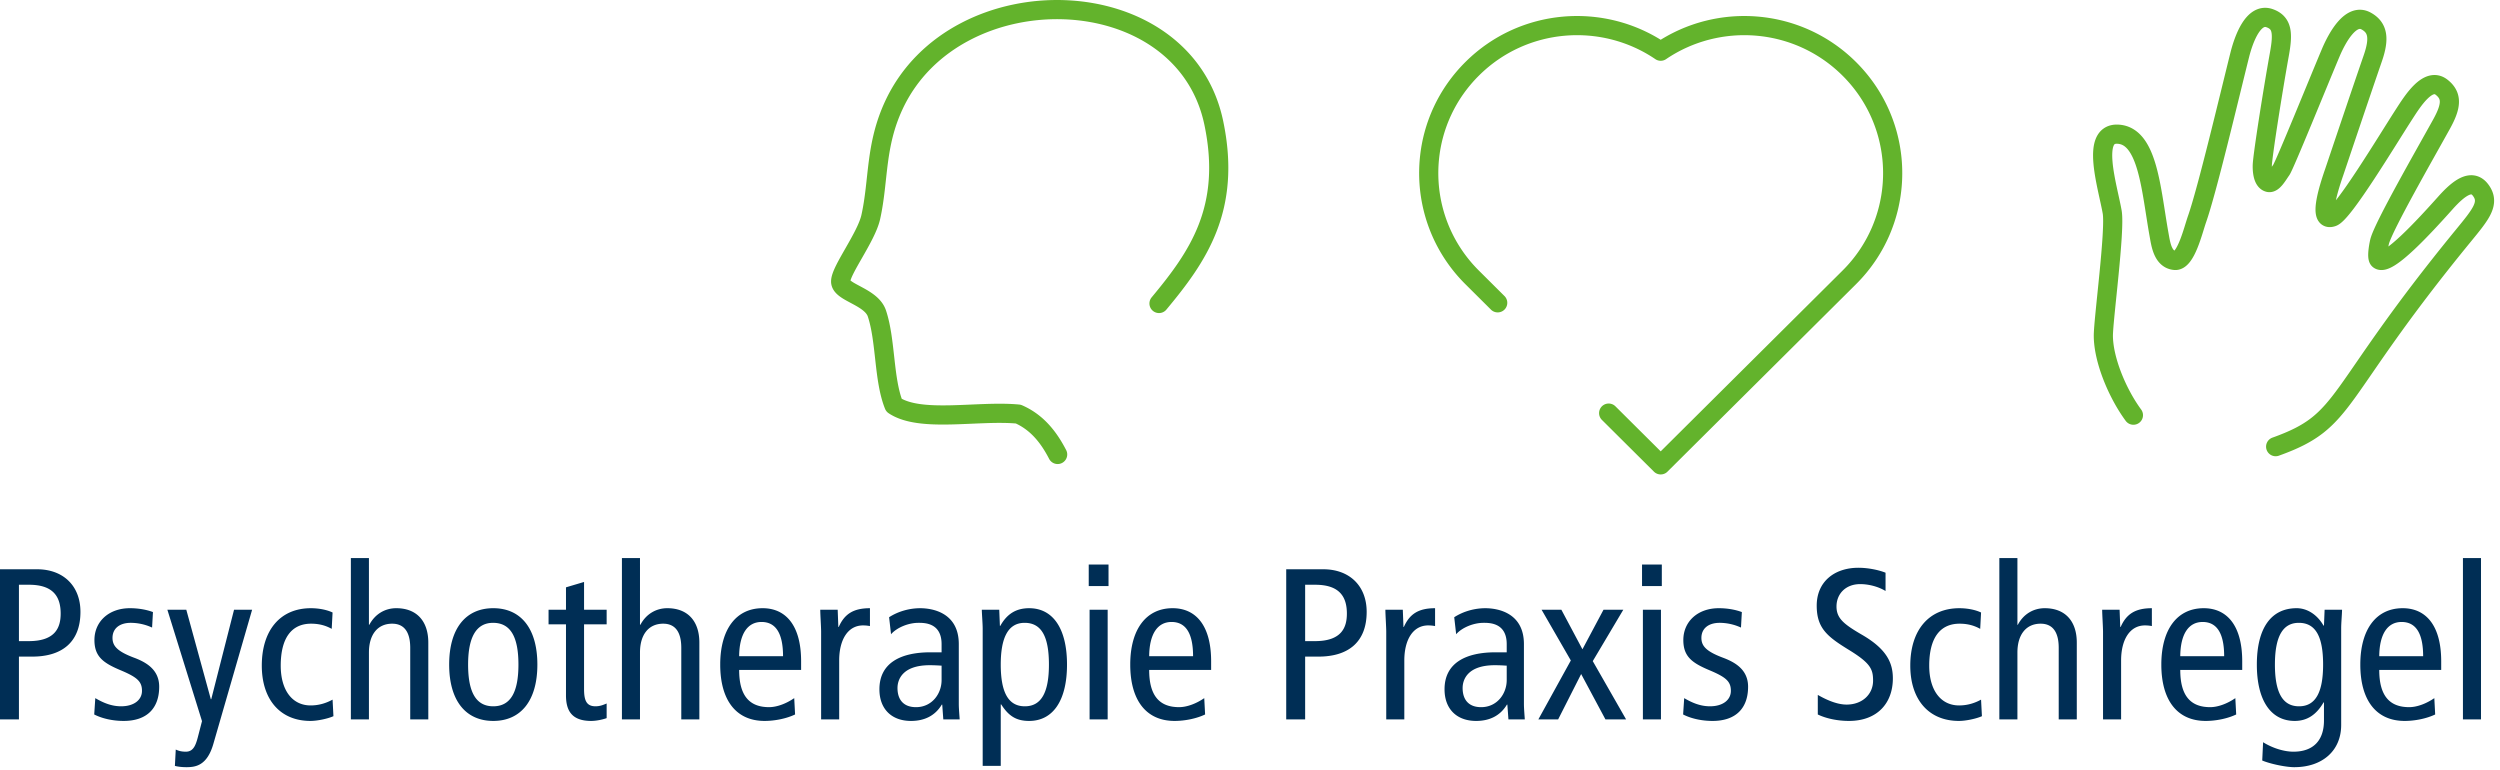 <svg viewBox="0 0 396 122" xmlns="http://www.w3.org/2000/svg" fill-rule="evenodd" clip-rule="evenodd" stroke-linecap="round" stroke-linejoin="round" stroke-miterlimit="10"><path d="M237.235 47.966l-4.04-4.018a23.339 23.339 0 01-3.041-3.711c-5.991-9.067-4.978-21.368 3.042-29.342 8.122-8.076 20.708-8.996 29.86-2.785 9.153-6.211 21.736-5.29 29.859 2.785 8.02 7.974 9.033 20.275 3.042 29.342a23.339 23.339 0 01-3.042 3.711l-29.86 29.686-8.243-8.197m-87.282 6.549c-1.432-2.773-3.3-5.115-6.23-6.394-6.425-.61-15.492 1.413-19.699-1.4-1.648-4.095-1.267-10.21-2.695-14.526-.892-2.704-5.709-3.314-5.746-5.058-.037-1.744 4.058-7.023 4.77-10.22 1.305-5.87.657-11.294 3.671-17.753 9.799-21.006 45.81-20.154 50.655 2.794 2.875 13.633-2.54 21.276-8.668 28.642M360.464 70.75c11.642-4.167 8.702-7.726 29.692-33.37 2.85-3.481 4.359-5.25 2.714-7.34-1.348-1.71-3.318-.354-5.495 2.08-3.538 3.957-9.22 10.106-10.555 9.009-.433-.36.047-2.63.124-2.912.682-2.484 7.023-13.543 9.79-18.537 1.582-2.853 1.74-4.495.03-5.852-2.18-1.731-4.637 2.23-5.988 4.322-2.692 4.166-9.572 15.616-11.313 16.223-.827.285-2.28.257.28-7.116.157-.455 4.026-11.985 6.12-18.05 1.063-3.083.837-4.84-1.08-5.883-2.448-1.332-4.626 2.745-5.595 5.034-1.875 4.439-7.302 17.834-7.832 18.57-.53.738-1.298 2.166-2.007 1.977-.988-.266-1.02-2.115-1-2.744.05-1.49 1.58-11.295 2.713-17.611.576-3.206.517-4.926-1.54-5.663-2.623-.942-4.144 3.42-4.748 5.827-1.729 6.917-5.164 21.443-6.763 25.996-.625 1.794-1.778 6.68-3.497 6.543-1.945-.155-2.249-2.6-2.51-4.04-1.282-7.081-1.734-15.78-6.582-15.96-4.29-.157-1.558 8.294-.852 12.324.511 2.9-1.397 16.997-1.397 19.596 0 3.748 2.168 9.064 4.761 12.59" fill="none" stroke="#63b32c" stroke-width="3.036"/><path d="M2.999 113.956v-9.95H5.11c4.703 0 7.633-2.283 7.633-7.088 0-4.089-2.692-6.747-6.883-6.747H0v23.785h2.999zm0-12.403v-8.928H4.6c3.817 0 5.01 1.874 5.01 4.566 0 2.147-.785 4.362-5.044 4.362H2.999zm11.926 11.619c1.26.648 2.93 1.023 4.668 1.023 3.715 0 5.623-2.045 5.623-5.418 0-2.658-1.977-3.851-3.987-4.6-2.624-.989-3.408-1.84-3.408-3.136 0-1.465 1.09-2.385 2.897-2.385a8.18 8.18 0 013.373.75l.137-2.454c-.989-.374-2.283-.613-3.646-.613-3.34 0-5.623 2.113-5.623 5.043 0 2.658 1.431 3.646 4.191 4.805 2.59 1.09 3.34 1.772 3.34 3.237s-1.295 2.453-3.305 2.453c-1.466 0-2.76-.51-4.09-1.294l-.17 2.59zm12.778 8.144c.511.137 1.159.205 1.84.205 1.431 0 3.271-.239 4.26-3.714l6.133-21.23h-2.862l-3.612 14.176h-.068l-3.885-14.175H26.51l5.487 17.65-.512 1.977c-.408 1.602-.715 2.862-2.044 2.862-.647 0-1.09-.102-1.602-.34l-.136 2.59zm24.977-10.495c-.988.545-2.147.92-3.475.92-2.897 0-4.737-2.385-4.737-6.304 0-4.361 1.704-6.645 4.805-6.645 1.26 0 2.283.273 3.27.818l.137-2.59c-.92-.442-2.215-.68-3.441-.68-4.805 0-7.77 3.44-7.77 9.097 0 5.35 2.897 8.758 7.701 8.758 1.09 0 2.727-.341 3.647-.75l-.137-2.624zm15.164 3.135v-12.165c0-3.407-1.84-5.452-5.078-5.452-1.737 0-3.339.886-4.259 2.624h-.068V88.399h-2.862v25.557h2.862v-10.597c0-2.829 1.363-4.567 3.68-4.567 1.908 0 2.862 1.33 2.862 3.817v11.347h2.863zm10.291.239c4.361 0 6.985-3.204 6.985-8.928 0-5.725-2.624-8.928-6.985-8.928-4.362 0-6.986 3.203-6.986 8.928 0 5.724 2.624 8.928 6.986 8.928zm0-2.318c-2.726 0-3.987-2.214-3.987-6.61 0-4.464 1.363-6.61 3.953-6.61 2.726 0 4.02 2.146 4.02 6.61 0 4.396-1.26 6.61-3.986 6.61zm17.958-.443c-.58.239-1.057.443-1.772.443-1.5 0-1.806-1.056-1.806-2.76V98.895h3.578v-2.317h-3.578v-4.396l-2.863.852v3.544h-2.76v2.317h2.76v11.245c0 2.35.852 4.055 3.987 4.055.818 0 1.772-.205 2.454-.443v-2.318zm14.686 2.522v-12.165c0-3.407-1.84-5.452-5.078-5.452-1.737 0-3.339.886-4.259 2.624h-.068V88.399h-2.862v25.557h2.862v-10.597c0-2.829 1.363-4.567 3.68-4.567 1.908 0 2.862 1.33 2.862 3.817v11.347h2.863zm15.027-3.373c-1.227.851-2.726 1.43-3.987 1.43-3.135 0-4.736-1.84-4.736-5.894h9.814v-1.363c0-5.725-2.454-8.417-6.1-8.417-4.191 0-6.713 3.34-6.713 8.928 0 5.656 2.522 8.928 7.02 8.928 1.67 0 3.475-.375 4.838-1.023l-.136-2.59zm-8.723-6.645c.034-3.578 1.363-5.418 3.544-5.418 2.283 0 3.407 1.84 3.407 5.418h-6.951zm15.845 10.018v-9.337c0-3.27 1.363-5.554 3.782-5.554.375 0 .716.034 1.09.102V96.34c-2.589 0-4.02.886-4.94 2.965h-.068l-.103-2.726h-2.76c0 .75.137 2.726.137 3.51v13.868h2.862zm19.082 0c0-.204-.136-1.636-.136-2.453v-9.473c0-4.941-4.089-5.69-6.134-5.69-1.635 0-3.441.476-4.906 1.43l.306 2.692c.954-1.09 2.795-1.806 4.328-1.806.92 0 3.68-.034 3.68 3.374v1.295h-1.772c-4.634 0-8.076 1.635-8.076 5.86 0 3.101 1.908 5.01 5.01 5.01 2.112 0 3.816-.818 4.872-2.59h.068l.17 2.351h2.59zm-2.862-6.236c0 2.181-1.533 4.294-4.055 4.294-1.976 0-2.93-1.193-2.93-3.033 0-1.26.715-3.612 5.11-3.612.99 0 1.67.068 1.875.068v2.283zm9.371 13.596v-9.745h.068c1.193 1.874 2.42 2.624 4.43 2.624 3.782 0 5.997-3.238 5.997-8.928 0-5.69-2.215-8.928-5.997-8.928-2.045 0-3.51.886-4.566 2.794h-.068l-.103-2.555h-2.76c0 .545.137 2.214.137 2.998v21.74h2.862zm3.816-9.439c-2.623 0-3.816-2.214-3.816-6.61 0-4.191 1.124-6.61 3.782-6.61 2.692 0 3.85 2.214 3.85 6.61 0 4.396-1.192 6.61-3.816 6.61zM175.59 92.83v-3.408h-3.135v3.407h3.135zm-.136 21.126V96.578h-2.863v17.378h2.863zm15.3-3.373c-1.227.851-2.726 1.43-3.987 1.43-3.135 0-4.737-1.84-4.737-5.894h9.814v-1.363c0-5.725-2.453-8.417-6.1-8.417-4.19 0-6.712 3.34-6.712 8.928 0 5.656 2.521 8.928 7.02 8.928 1.669 0 3.475-.375 4.838-1.023l-.136-2.59zm-8.724-6.645c.034-3.578 1.363-5.418 3.544-5.418 2.283 0 3.408 1.84 3.408 5.418h-6.952zm24.705 10.018v-9.95h2.113c4.702 0 7.632-2.283 7.632-7.088 0-4.089-2.691-6.747-6.883-6.747h-5.86v23.785h2.998zm0-12.403v-8.928h1.601c3.817 0 5.01 1.874 5.01 4.566 0 2.147-.784 4.362-5.044 4.362h-1.567zm15.709 12.403v-9.337c0-3.27 1.363-5.554 3.782-5.554.375 0 .716.034 1.09.102V96.34c-2.59 0-4.02.886-4.94 2.965h-.068l-.103-2.726h-2.76c0 .75.136 2.726.136 3.51v13.868h2.863zm19.082 0c0-.204-.136-1.636-.136-2.453v-9.473c0-4.941-4.09-5.69-6.134-5.69-1.635 0-3.441.476-4.906 1.43l.306 2.692c.954-1.09 2.794-1.806 4.328-1.806.92 0 3.68-.034 3.68 3.374v1.295h-1.772c-4.634 0-8.076 1.635-8.076 5.86 0 3.101 1.908 5.01 5.01 5.01 2.112 0 3.816-.818 4.872-2.59h.068l.17 2.351h2.59zm-2.862-6.236c0 2.181-1.533 4.294-4.055 4.294-1.976 0-2.93-1.193-2.93-3.033 0-1.26.715-3.612 5.11-3.612.989 0 1.67.068 1.875.068v2.283zm18.912 6.236l-5.282-9.234 4.839-8.144h-3.135l-3.34 6.27-3.339-6.27h-3.135l4.635 8.041-5.146 9.337h3.135l3.646-7.19 3.85 7.19h3.272zm5.656-21.126v-3.408h-3.134v3.407h3.134zm-.136 21.126V96.578h-2.862v17.378h2.862zm3.51-.784c1.26.648 2.93 1.023 4.668 1.023 3.714 0 5.623-2.045 5.623-5.418 0-2.658-1.977-3.851-3.987-4.6-2.624-.989-3.408-1.84-3.408-3.136 0-1.465 1.09-2.385 2.897-2.385a8.18 8.18 0 013.373.75l.136-2.454c-.988-.374-2.283-.613-3.646-.613-3.339 0-5.622 2.113-5.622 5.043 0 2.658 1.431 3.646 4.191 4.805 2.59 1.09 3.34 1.772 3.34 3.237s-1.295 2.453-3.306 2.453c-1.465 0-2.76-.51-4.089-1.294l-.17 2.59zm21.331 0c1.26.614 3.067 1.023 4.94 1.023 4.465 0 6.952-2.795 6.952-6.747 0-2.42-.954-4.6-4.804-6.85-2.931-1.703-4.124-2.623-4.124-4.532 0-2.01 1.466-3.543 3.749-3.543 1.397 0 2.896.409 4.02 1.09v-2.896c-1.09-.443-2.794-.784-4.293-.784-3.816 0-6.61 2.215-6.61 5.997 0 3.578 1.67 4.907 5.11 7.02 3.442 2.112 3.817 3.066 3.817 4.872 0 2.147-1.704 3.783-4.191 3.783-1.227 0-2.726-.477-4.566-1.534v3.101zm25.863-2.351c-.988.545-2.147.92-3.476.92-2.896 0-4.736-2.385-4.736-6.304 0-4.361 1.704-6.645 4.805-6.645 1.26 0 2.283.273 3.27.818l.137-2.59c-.92-.442-2.215-.68-3.442-.68-4.804 0-7.769 3.44-7.769 9.097 0 5.35 2.897 8.758 7.701 8.758 1.09 0 2.726-.341 3.646-.75l-.136-2.624zm15.163 3.135v-12.165c0-3.407-1.84-5.452-5.077-5.452-1.738 0-3.34.886-4.26 2.624h-.067V88.399h-2.863v25.557h2.863v-10.597c0-2.829 1.363-4.567 3.68-4.567 1.908 0 2.862 1.33 2.862 3.817v11.347h2.862zm7.02 0v-9.337c0-3.27 1.363-5.554 3.783-5.554.374 0 .715.034 1.09.102V96.34c-2.59 0-4.02.886-4.94 2.965h-.069l-.102-2.726h-2.76c0 .75.136 2.726.136 3.51v13.868h2.862zm18.095-3.373c-1.227.851-2.726 1.43-3.987 1.43-3.135 0-4.737-1.84-4.737-5.894h9.814v-1.363c0-5.725-2.453-8.417-6.1-8.417-4.19 0-6.712 3.34-6.712 8.928 0 5.656 2.521 8.928 7.02 8.928 1.669 0 3.475-.375 4.838-1.023l-.136-2.59zm-8.724-6.645c.034-3.578 1.363-5.418 3.544-5.418 2.283 0 3.408 1.84 3.408 5.418h-6.952zm22.763 10.188c0 3.135-1.67 4.941-4.84 4.941-1.498 0-3.338-.579-4.804-1.499l-.136 2.896c1.193.512 3.68 1.057 5.077 1.057 4.43 0 7.429-2.59 7.429-6.679v-15.3c0-.92.136-2.283.136-2.964h-2.76l-.102 2.521h-.069c-.954-1.67-2.521-2.76-4.259-2.76-4.055 0-6.304 3.17-6.304 8.928 0 5.69 2.215 8.928 5.997 8.928 1.977 0 3.442-.989 4.566-2.93h.069v2.861zm-3.953-2.249c-2.624 0-3.817-2.214-3.817-6.61 0-4.532 1.295-6.61 3.783-6.61 2.692 0 3.85 2.214 3.85 6.61 0 4.396-1.192 6.61-3.816 6.61zm21.433-1.294c-1.227.851-2.726 1.43-3.987 1.43-3.135 0-4.737-1.84-4.737-5.894h9.814v-1.363c0-5.725-2.453-8.417-6.1-8.417-4.19 0-6.712 3.34-6.712 8.928 0 5.656 2.521 8.928 7.02 8.928 1.669 0 3.475-.375 4.838-1.023l-.136-2.59zm-8.724-6.645c.034-3.578 1.363-5.418 3.544-5.418 2.283 0 3.408 1.84 3.408 5.418h-6.952zM390.129 88.4h2.862v25.556h-2.862z" fill="#002e55" fill-rule="nonzero"/></svg>
